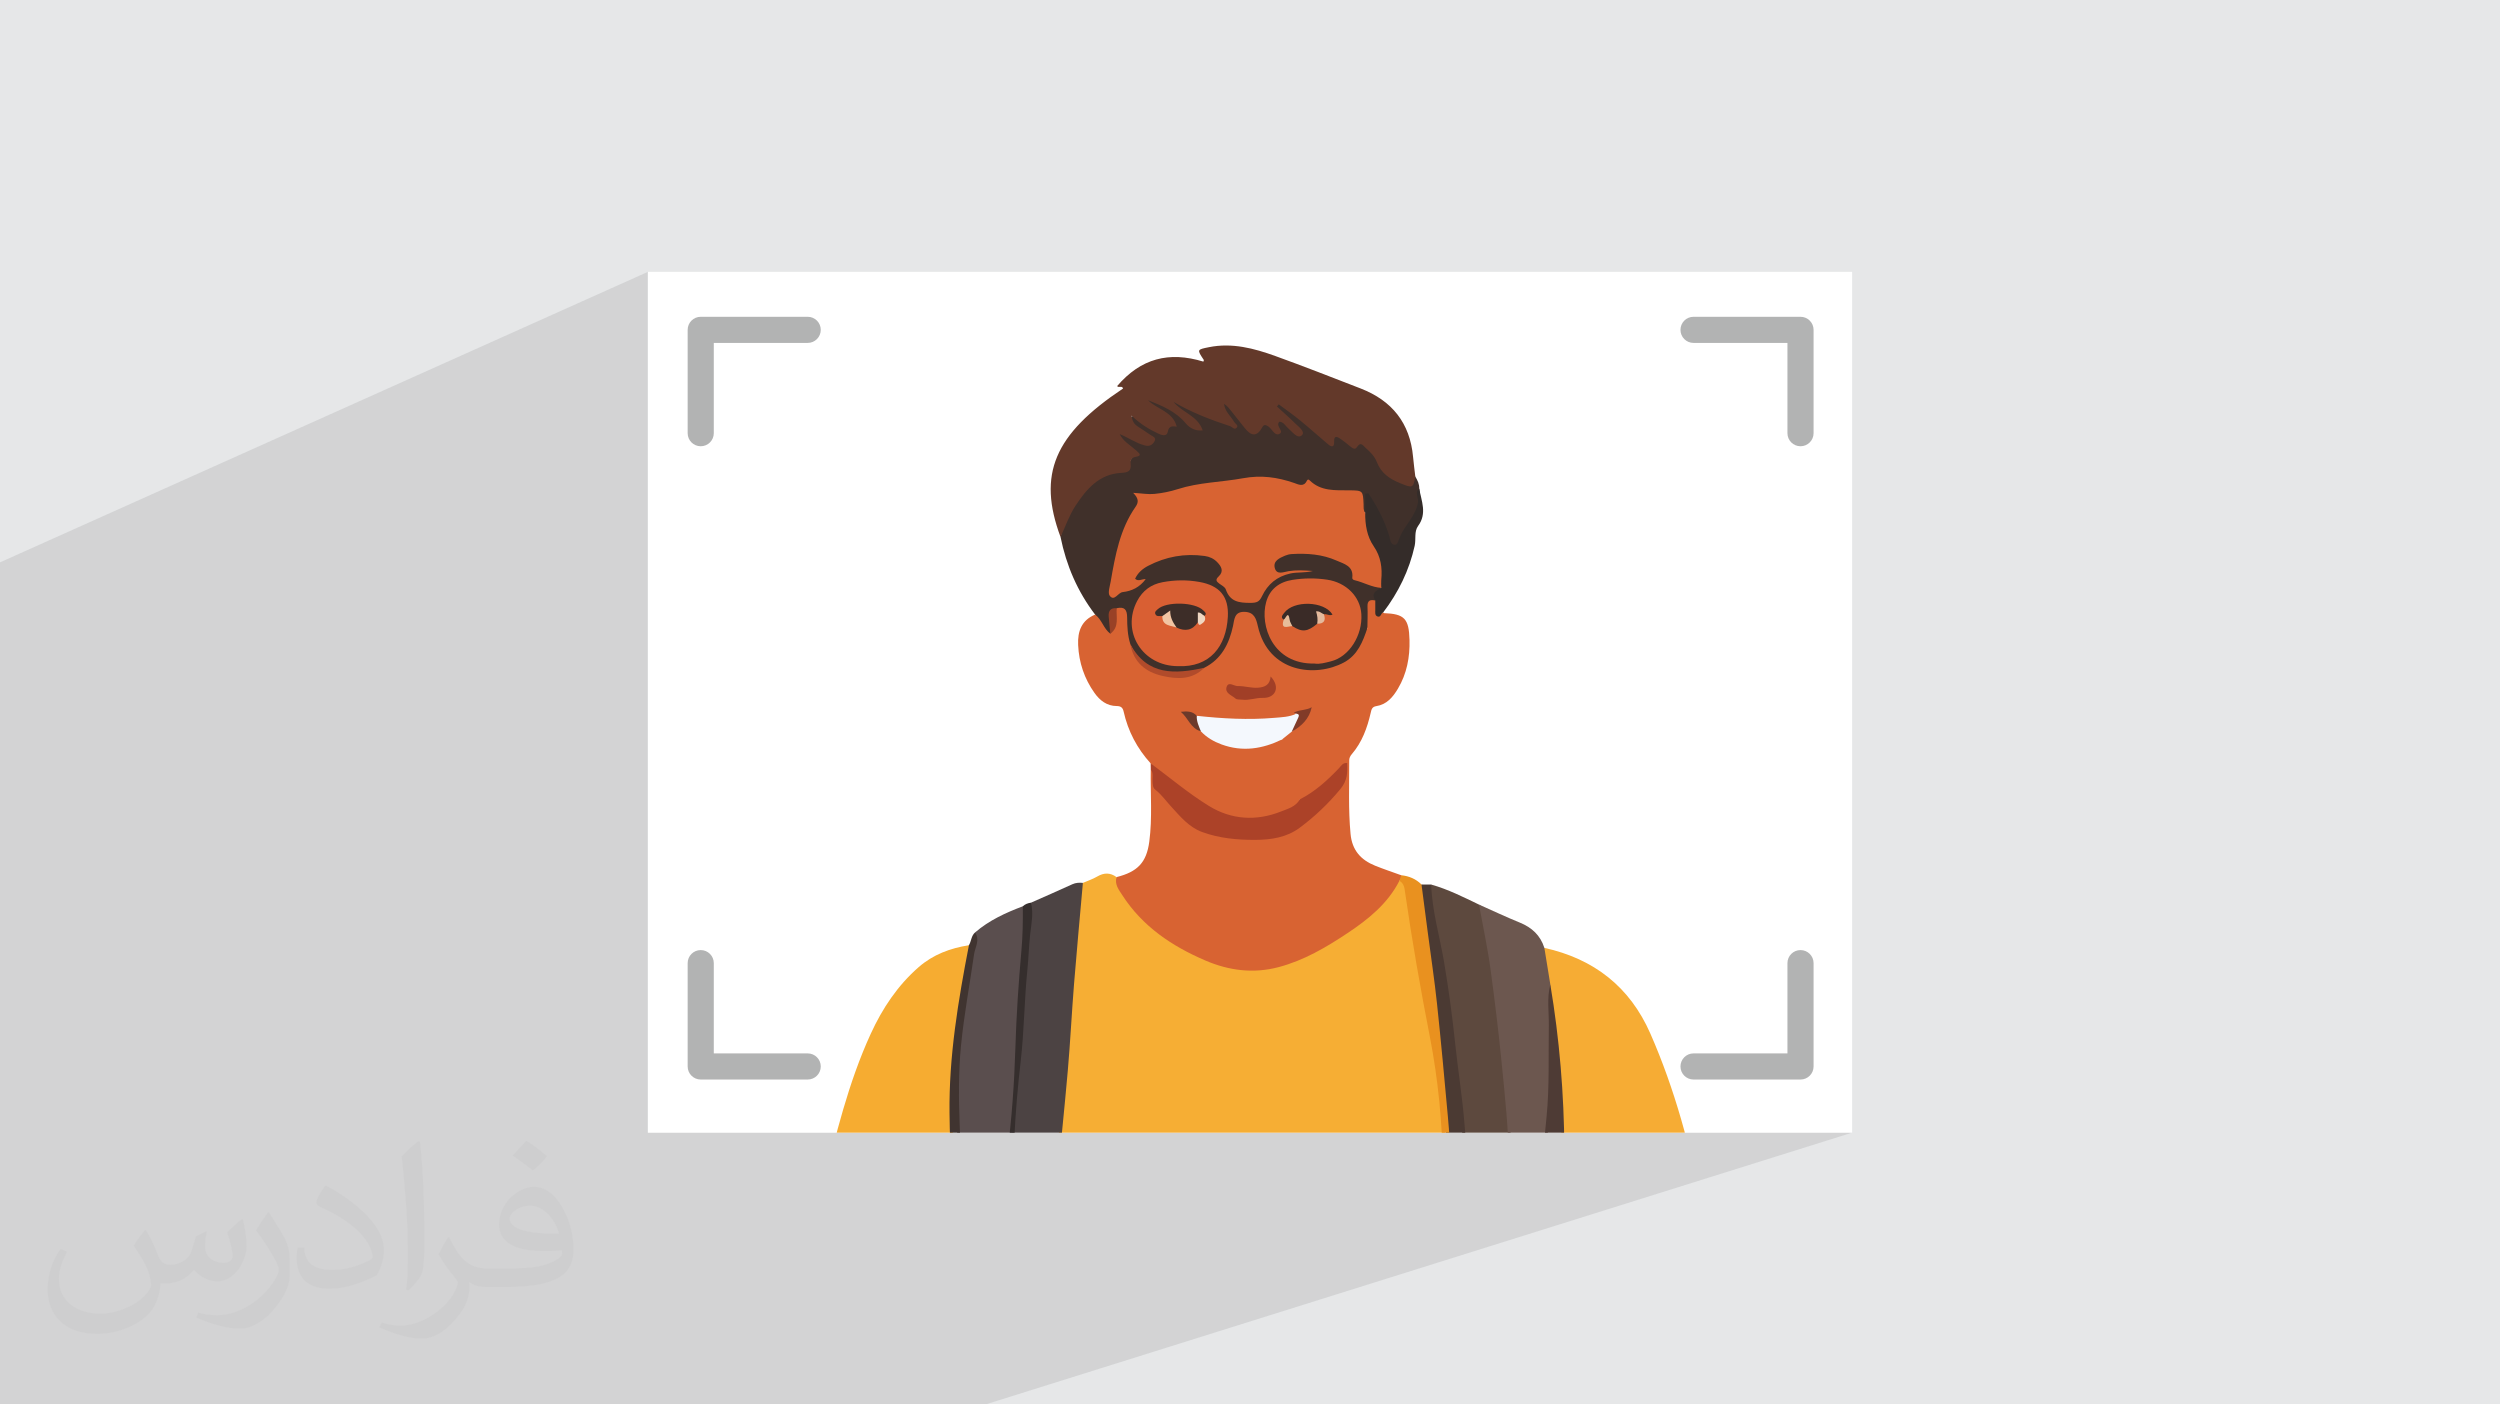 <?xml version="1.0" encoding="UTF-8"?>
<!DOCTYPE svg PUBLIC "-//W3C//DTD SVG 1.0//EN" "http://www.w3.org/TR/2001/REC-SVG-20010904/DTD/svg10.dtd">
<!-- Creator: CorelDRAW -->
<svg xmlns="http://www.w3.org/2000/svg" xml:space="preserve" width="94.192mm" height="52.917mm" version="1.0" style="shape-rendering:geometricPrecision; text-rendering:geometricPrecision; image-rendering:optimizeQuality; fill-rule:evenodd; clip-rule:evenodd"
viewBox="0 0 9404.92 5283.66"
 xmlns:xlink="http://www.w3.org/1999/xlink"
 xmlns:xodm="http://www.corel.com/coreldraw/odm/2003">
 <defs>
  <style type="text/css">
   <![CDATA[
    .fil35 {fill:none}
    .fil3 {fill:white}
    .fil36 {fill:#B2B3B3;fill-rule:nonzero}
    .fil4 {fill:#F6AE34;fill-rule:nonzero}
    .fil5 {fill:#F6AC34;fill-rule:nonzero}
    .fil6 {fill:#F6AC31;fill-rule:nonzero}
    .fil30 {fill:#F2C5A3;fill-rule:nonzero}
    .fil21 {fill:#F4F8FD;fill-rule:nonzero}
    .fil31 {fill:#F0D7C2;fill-rule:nonzero}
    .fil17 {fill:#E9911F;fill-rule:nonzero}
    .fil34 {fill:#E7BD9A;fill-rule:nonzero}
    .fil24 {fill:#D96132;fill-rule:nonzero}
    .fil23 {fill:#D95F33;fill-rule:nonzero}
    .fil33 {fill:#E4B99C;fill-rule:nonzero}
    .fil7 {fill:#D86332;fill-rule:nonzero}
    .fil25 {fill:#B14B2B;fill-rule:nonzero}
    .fil16 {fill:#AC4228;fill-rule:nonzero}
    .fil27 {fill:#A13F27;fill-rule:nonzero}
    .fil26 {fill:#994126;fill-rule:nonzero}
    .fil22 {fill:#813B28;fill-rule:nonzero}
    .fil28 {fill:#6B3A2B;fill-rule:nonzero}
    .fil9 {fill:#63392A;fill-rule:nonzero}
    .fil13 {fill:#6C574F;fill-rule:nonzero}
    .fil12 {fill:#5D493E;fill-rule:nonzero}
    .fil20 {fill:#4E3B35;fill-rule:nonzero}
    .fil15 {fill:#4B3A33;fill-rule:nonzero}
    .fil8 {fill:#40302A;fill-rule:nonzero}
    .fil29 {fill:#3D2D28;fill-rule:nonzero}
    .fil32 {fill:#3A2B27;fill-rule:nonzero}
    .fil18 {fill:#403430;fill-rule:nonzero}
    .fil11 {fill:#5A4E4E;fill-rule:nonzero}
    .fil10 {fill:#4C4343;fill-rule:nonzero}
    .fil19 {fill:#342C29;fill-rule:nonzero}
    .fil14 {fill:#352E2D;fill-rule:nonzero}
    .fil2 {fill:#373435;fill-opacity:0.031}
    .fil1 {fill:#2B2A29;fill-opacity:0.102}
    .fil0 {fill:#E6E7E8}
   ]]>
  </style>
   <clipPath id="id0">
    <path d="M2437.3 1022.69l4530.32 0 0 3238.28 -4530.32 0 0 -3238.28z"/>
   </clipPath>
 </defs>
 <g id="Layer_x0020_1">
  <polygon class="fil0" points="-0,0 9404.92,0 9404.92,5283.66 -0,5283.66 "/>
  <polygon class="fil1" points="3706.78,5283.66 -0,5283.66 -0,5125.54 -0,2115.54 2437.3,1022.69 2437.3,4260.97 6967.62,4260.97 "/>
  <path class="fil2" d="M548.54 4627.69c17.95,27.21 29.6,53.36 40.96,82.43 8.45,16.91 12.93,48.09 52.57,48.09 11.61,0 28.28,-3.42 43.06,-11.61 16.63,-8.73 29.32,-21.94 35.94,-42l15.85 -53.36 38.57 -19.02 2.64 2.64c-5.27,20.09 -6.59,39.36 -6.59,54.43 0,44.63 38.57,61.56 69.22,61.56 17.95,0 34.09,-8.73 34.09,-25.11 0,-21.13 -8.98,-57.06 -20.62,-89.29 17.95,-17.95 35.94,-35.94 56.53,-50.47l3.17 1.6c8.98,38.04 14,75.56 14,100.66 0,24.57 -10.83,51.79 -19.81,69.49 -18.49,34.87 -51.25,62.62 -90.87,62.62 -30.1,0 -63.65,-15.07 -86.66,-43.06l-1.32 0c-21.66,26.96 -55.22,51.25 -108.86,51.25l-16.63 0c-2.64,35.41 -10.29,60.49 -21.94,82.95 -31.95,62.34 -126.81,106.47 -216.1,106.47 -124.17,0 -186.51,-71.59 -186.51,-166.96 0,-58.91 19.27,-113.6 48.88,-152.42l24.29 10.04c-18.49,35.41 -30.91,68.68 -30.91,101.45 0,89.29 72.66,131.83 156.4,131.83 77.68,0 173.83,-49.41 191.28,-106.72 -6.59,-62.62 -30.1,-91.93 -66.04,-148.99 10.83,-19.02 24.83,-38.04 42.28,-58.38l3.17 0 0 0 0 0 -0.02 -0.09zm1432.13 -336.04c26.15,16.39 51.79,35.66 76.87,57.85 -14,19.81 -31.45,37.79 -53.11,53.64 -25.11,-20.34 -50.19,-37.79 -75.84,-56.27 17.42,-19.55 34.62,-38.29 52.04,-55.22l0 0 0 0 0 0 0 0 0 0 0.03 0zm13.47 244.11c-42.28,0 -76.87,27.75 -76.87,48.34 0,44.13 84.53,57.85 185.72,57.31 -12.68,-51.79 -57.06,-105.68 -108.86,-105.68l0.01 0.03zm-94.86 236.19c54.96,0 103.04,-1.6 139.74,-10.83 40.96,-10.29 75.56,-30.91 75.56,-45.17 0,-3.7 0,-8.19 -1.32,-11.89 -22.98,2.11 -49.41,2.11 -72.38,2.11 -74.49,0 -131.55,-16.91 -154.02,-58.66 -5.55,-11.61 -9.51,-24.57 -9.51,-39.36 0,-40.43 17.42,-79.79 48.09,-107 25.61,-22.45 53.89,-36.44 82.67,-36.44 52.04,0 93.51,41.75 122.57,107.54 15.85,35.94 26.68,77.4 26.68,129.72 0,34.87 -9.51,64.19 -31.17,85.85 -40.43,39.11 -114.92,53.89 -229.04,53.89l-51.79 0 0 0 -13.47 0c-28.28,0 -48.62,-5.02 -64.72,-17.42l-2.64 0c0.79,6.59 1.32,12.93 1.32,19.02 0,25.61 -8.45,58.38 -25.61,84.53 -50.72,75.3 -105.68,108.04 -153.24,108.04 -48.09,0 -107,-18.49 -160.11,-42.54l9.51 -18.49c17.17,7.13 40.96,11.89 73.7,11.89 85.85,0 198.66,-82.43 212.66,-163 -3.17,-6.59 -8.98,-15.32 -17.17,-24.57 -25.11,-29.85 -40.96,-54.68 -55.75,-80.83 12.68,-25.11 24.29,-45.17 35.13,-63.4l4.49 -0.53c36.72,74.77 69.99,117.55 144.23,117.55l11.61 0 0 0 53.89 0 0 0 0 0 0 0 0 0 0 0 0.09 0.01zm-371.98 79c6.34,-34.34 6.87,-72.91 6.87,-108.86l0 -53.36c0,-99.6 -12.68,-244.36 -22.98,-338.68 17.95,-19.27 43.06,-42 62.87,-57.31l5.81 1.6c13.47,118.62 16.63,256 16.63,383.06 0,33.3 -1.32,65.79 -4.49,89.55 -1.85,30.1 -19.27,52.83 -56.53,87.7l-8.19 -3.7zm-382.8 -157.19c1.85,46.77 24.83,83.49 105.15,83.49 49.93,0 92.19,-12.93 138.96,-35.13 8.45,-3.7 12.93,-8.73 12.93,-12.93 0,-29.32 -22.45,-68.15 -60.23,-103.55 -36.72,-33.3 -85.34,-62.62 -130.76,-82.18 -15.6,-6.59 -20.62,-13.47 -20.62,-20.09 0,-13.47 17.95,-41.75 32.77,-62.09l5.02 -0.53c52.04,27.21 110.17,67.64 153.24,112.53 39.11,41.47 63.4,83.49 63.4,129.19 0,33.81 -10.29,65.51 -26.96,95.11 -57.06,28.79 -117.83,50.72 -178.06,50.72 -73.17,0 -123.1,-34.34 -123.1,-114.92 0,-8.73 0,-22.19 3.17,-39.64l25.11 0 0 0 0 0 0 0 0 0 0 0 -0.02 0zm-132.37 -132.9l45.45 73.45c16.63,27.21 32.23,56.81 32.23,103.55l0 59.7c0,48.34 -30.91,100.13 -80.83,151.38 -39.11,34.62 -73.7,49.41 -105.68,49.41 -47.55,0 -101.98,-14.79 -164.85,-41.75l7.13 -18.49c19.81,5.27 42.79,9.77 71.06,9.77 90.36,-0.53 182.8,-66.57 225.08,-147.15 5.02,-9.26 6.87,-17.95 6.87,-24.04 0,-9.26 -5.02,-19.55 -8.98,-28.79 -22.98,-43.31 -48.62,-82.95 -76.87,-119.68 14.79,-23.25 29.6,-45.7 45.7,-67.9l3.7 0.53 0 0 0 0 0 0 0 0 0 0 -0.02 0.01z"/>
  <polygon class="fil3" points="2437.3,1022.69 6967.62,1022.69 6967.62,4260.97 2437.3,4260.97 "/>
  <g style="clip-path:url(#id0)">
   <g id="_2847938571168">
    <path id="_1" class="fil4" d="M4073.81 3321.37c18.08,-7.87 37.15,-14.07 54.03,-23.99 25.41,-14.93 48.87,-15.05 72.56,2.23 61.98,153.2 188.41,236.45 330.26,301.72 135.63,62.43 268.49,49.61 398.33,-19.87 58.26,-31.16 115.34,-63.87 168.73,-103.09 53.57,-39.36 103.07,-82.17 140.22,-138.15 8.22,-12.39 13.67,-31.12 35.38,-27.36 15.54,9.45 19.74,25.32 22.16,41.39 33.23,220.35 78.94,438.53 114.63,658.41 19.31,119.11 28.13,239.61 29.77,360.42 0.36,26.22 1.65,52.21 6.47,78 -0.36,108.4 8.17,216.52 10.03,324.92 2.59,149.26 32,294.57 89.04,433.45 6.54,15.91 16.31,31.65 5.78,49.61 -12.96,11.15 -24.11,3.27 -32.63,-5.46 -43.52,-44.58 -97.5,-77.2 -139.77,-123.19 -14.4,-15.68 -28.87,-30.99 -33.51,-52.83 -3.51,-62.05 -9.28,-124.33 -8.8,-186.07 1.06,-140.62 -11.25,-280.78 -9.26,-421.34 0.78,-55.71 -12.26,-65.98 -66.23,-61.04 -21.04,1.92 -42.22,4.43 -62.46,-4.73 -6.61,-4.1 -12.89,-10.14 -13.39,-17.25 -2.88,-41.45 -31.9,-46.95 -64.85,-51.33 -287.96,-38.39 -576.74,110.21 -865.77,81.32 -39.78,-3.98 -79.41,-8.67 -119.37,-5.98 -44.34,2.97 -57.75,-159.19 -48.28,-116.06 6.16,28.01 12.25,56.05 19.59,83.8 4.14,15.64 9.16,31.62 -3.22,46.26 -4.69,1.73 1.55,0.42 -3.2,1.96 -68.61,22.26 -75.16,30.96 -64.87,104.17 10.63,75.74 5.15,151.98 7.9,227.86 4.24,116.84 17.91,233.75 8.52,350.96 -6.06,20.6 -22.63,31.98 -39.05,43.15 -35.92,24.41 -72.03,48.48 -103.38,78.95 -7.75,7.53 -16.72,17.73 -28.64,12.94 -12.12,-4.87 -10.78,-18.4 -11.29,-29.35 -0.68,-14.91 -0.37,-29.83 6.05,-43.85 18.02,-87.73 45.59,-172.57 75.83,-256.64 3.77,-10.47 5.7,-21.88 5.33,-33.04 -4.73,-141.63 11.65,-282.84 8.14,-424.46 6.45,-112.07 24.17,-223.04 33.03,-334.86 9.75,-122.93 20.17,-245.8 26.92,-368.96 7.24,-131.93 20.38,-263.38 35.64,-394.61 1.58,-13.59 3.29,-27.41 13.63,-37.99z"/>
    <path class="fil5" d="M5809.82 3565.86c186.54,41.26 321.5,146.3 398.84,322.54 92.06,209.78 151.09,429.26 193.71,653.8 32.04,168.88 72.37,335.78 129.14,498.37 16.72,47.89 16.06,48.77 -29.59,69.64 -18.09,8.28 -36.44,16.03 -54.68,24.02 -6.22,11.44 -15.85,18.89 -27.52,24.26 -157.88,72.69 -325.14,101.76 -497.5,107.17 -2.37,0.08 -4.74,-1.32 -7.09,-2.25 -3.21,-3.8 -0.93,2.29 -2.98,-2.16 -49.81,-108.25 -108.35,-213.59 -70.75,-341.33 35.29,-119.95 43.63,-245.39 66.52,-367.92 1.61,-8.62 1.87,-17.31 0.04,-26.03 -18.32,-87.47 23.44,-165.84 30.09,-239.5 -22.1,84.8 -32.63,183.15 -56.86,285.3 -25,-21.2 -18.59,-42.12 -21.15,-60.31 -1.26,-30.66 2.43,-60.75 10.41,-90.34 9.25,-32.35 4.1,-65.3 4.14,-98.04 -0.65,-164.28 -15,-327.55 -34.36,-490.54 -4.97,-41.92 -11.87,-83.46 -17.6,-125.21 -4.6,-31.95 -11.76,-63.44 -17.51,-95.19 -2.87,-15.76 -7.2,-31.91 4.68,-46.29z"/>
    <path class="fil6" d="M3015.32 5154.05c-13.82,-25.08 -44.07,-26.71 -63.22,-44.28 -13.68,-12.57 -30.71,-22.69 -20.46,-46.3 82.55,-190.24 112.96,-394.85 162.85,-594.06 49.38,-197.11 96.11,-395.01 181.41,-580.78 43.57,-94.91 100.46,-180.73 179.9,-250.16 54.43,-47.57 118.99,-71.46 189.23,-82.59 11.29,13.64 5.46,28.83 2.7,42.99 -30.23,154.48 -52.86,310.1 -62.71,467.14 -5.22,83.26 -2.15,166.89 1.62,250.55 4.79,106.19 16.68,211.2 33.03,315.96 -10.07,118.02 -9.58,236.52 -15.95,354.64 -5.62,32.04 -28.13,54.65 -45.57,80.01 -40.07,58.28 -36.72,80.88 19.92,123.32 10.19,7.63 20.05,14.92 20.18,29.29 -5.7,51.89 -5.7,51.89 -65.5,63.7 -145.54,10.67 -284.68,-15.53 -417.51,-74.83 -34.56,-15.43 -74.27,-22.49 -99.92,-54.61z"/>
    <path class="fil7" d="M5264.4 3313.68c-44.08,86.11 -116.84,144.56 -194.76,196.46 -80.64,53.67 -164.15,102.85 -259.24,128.08 -95.27,25.24 -187.15,13.29 -276.41,-25.06 -125.68,-54.01 -236.04,-128.03 -311.76,-245.33 -13.01,-20.17 -29.93,-40.62 -21.84,-68.23 78.91,-19.76 112.8,-54.63 123.21,-133.44 11.88,-90.06 3.98,-180.82 5.56,-271.25 18.76,2.32 15.39,18.12 14.96,28.85 -1.03,25.05 10.27,42 28,57.97 27.8,25.06 50.03,55.5 75.21,83.12 39.3,43.14 89.11,62.76 143.56,74.09 62.81,13.02 126.43,12.01 189.99,6.76 34.37,-2.84 65.38,-16.51 93.93,-34.79 70.19,-44.94 126.83,-104.29 176.59,-170.51 12.27,-16.33 8.52,-34.85 7.49,-58.95 -39.88,45.66 -82.77,79.37 -126.47,112.03 -12.45,9.29 -24.73,22.49 -43.44,14.75 -5.69,-6.02 -7.25,-17.28 -17.59,-17.39 -40.23,-0.44 -31.77,-22.37 -27.21,-50 7.56,-45.88 5.08,-93.22 23.48,-137.6 5.5,-13.26 -2.09,-21.55 -17.5,-18.28 -8.47,1.8 -16.78,4.42 -25.29,0.33 -7.16,-25.29 16.23,-26.69 28.65,-36.73 37.98,-21.65 63.45,-53.63 78.07,-94.6 11.74,-24.92 31.61,-44.14 47.21,-66.4 10.72,-15.3 25.81,-22.8 44.68,-8.67 15.64,11.7 33.86,9.2 49.73,1.25 17.63,-8.86 32.66,-21.14 55.16,-16.62 14.21,2.85 17.48,-12.36 19.71,-22.8 12.24,-57.23 16.47,-115.32 16.51,-173.75 0.03,-24.21 -26.45,11.84 -26.68,-11.82 -7.48,-24.23 -4.87,-48.99 -3.45,-73.51 1.01,-17.51 7.94,-31.36 29.03,-30.77 17.61,2.81 19.52,16.89 19.28,30.24 -0.29,15.38 6.8,21.62 20.77,22.78 0.86,0.91 1.69,2.59 2.59,2.62 77.59,2.97 94.3,20.68 96.4,100.88 1.7,64.95 -9.97,126.73 -43.4,183.07 -18.82,31.72 -42.05,59.85 -81.4,65.88 -16.69,2.56 -18.43,13.35 -21.3,25.81 -13,56.42 -32.44,110.01 -70.92,154.8 -5.84,6.81 -9.79,14.31 -9.76,23.6 0.29,92.2 -3.68,184.33 4.97,276.55 5.75,61.44 38.67,97.88 92.44,119.57 32.32,13.03 65.47,24.02 98.25,35.94 4.16,9.2 -0.8,15.35 -7.02,21.09z"/>
    <path class="fil8" d="M5173.76 2259.09c-19.14,-4.26 -30.31,-0.16 -29.27,23.05 1.2,26.71 -0.16,53.54 -0.4,80.3 2.05,62.99 -32.38,106.72 -81.77,136.34 -101.89,61.15 -285.15,45.36 -335.24,-126.12 -4.18,-14.28 -6.42,-29.35 -14.85,-42.08 -7.43,-11.23 -18.23,-16.63 -31.69,-16.23 -14.73,0.45 -22.05,9.93 -26.31,22.58 -5.6,16.53 -8.53,33.81 -13.86,50.39 -19.01,59.16 -51.03,107.6 -110.53,133.29 -49.38,11.68 -98.13,22.31 -150.01,11.54 -63.18,-13.09 -107.8,-46.72 -134.73,-104.74 -15.07,-30.93 -10.1,-65.39 -16.6,-97.91 -3.07,-15.38 -4.3,-29.91 -24.24,-31.1 -26.41,0.58 -22.86,20.16 -22.85,36.79 0.01,15.54 8.46,30.88 1.01,46.63 -12.91,12.07 -20.22,0.08 -26.02,-7.72 -14.33,-19.29 -30.52,-37.75 -36.58,-62.03 -66.42,-87.04 -108.45,-184.95 -130.1,-291.94 19.34,-94.44 68.03,-169.72 146.98,-225.28 22.12,-15.58 47.41,-22.65 73.67,-24.68 19.84,-1.55 25.6,-12.03 36.46,-28.09 28.09,-41.48 3.55,-58.66 -24.47,-79.23 -10.5,-7.71 -25.39,-18.64 -13.4,-33.26 10.27,-12.51 23.15,-0.55 33.04,5.88 19,12.39 38.82,22.57 60.85,28.11 8.5,2.12 18.63,4.96 23.65,-4.47 5.49,-10.37 -4.47,-15.41 -11.2,-20.46 -16.94,-12.7 -36.65,-21.8 -51.05,-37.66 -8.12,-8.95 -19.45,-20.8 -8.38,-32.22 9.89,-10.21 20.64,1.28 29.18,7.86 20.85,16.09 43.39,29.35 66.63,41.47 12.86,6.7 24.24,8.12 36.55,-5.11 23.34,-25.11 23.98,-29.85 -3.33,-51.9 -17.67,-14.24 -40.05,-20.38 -58.09,-33.86 -7.98,-5.97 -18.2,-13.98 -12.81,-24.26 5.88,-11.2 17.94,-5.32 26.7,-1.28 40.8,18.86 81.65,37.73 113.37,71.19 14.64,15.42 29.66,30.58 53.97,36.27 -10.11,-19.29 -23.41,-32.99 -40.79,-43.03 -14.05,-8.1 -28.08,-16.38 -40.82,-26.4 -9.21,-7.24 -25.38,-14.18 -16.28,-28.71 8.87,-14.18 23.05,-4.65 32.98,1.75 58.94,37.93 123.02,63.5 190.01,78.01 -7.28,-16.64 -24.33,-30.53 -33.78,-49.36 -3.91,-7.76 -9.61,-17.17 -1.08,-23.78 8.38,-6.5 16.6,1.15 22.94,6.73 24.47,21.58 42.54,48.82 63.81,73.24 27.25,31.26 31.76,32.01 59.84,2.88 8.44,-8.76 17.25,-8.5 27.13,-4.23 10.45,4.52 17.15,14.44 28.12,19.85 8.16,-10.27 -6.16,-29.39 11.85,-34.66 15.83,-4.63 24.59,8.84 34.85,17.43 11.25,9.42 19.59,22.67 39.36,28.19 -14.08,-27.37 -35.67,-43.05 -54.88,-60.72 -6.41,-5.89 -14.34,-10.16 -20.11,-16.7 -6.36,-7.2 -17.03,-15.21 -9.75,-25.31 8.43,-11.65 20.73,-5.68 29.91,0.95 41.47,29.93 82.94,59.89 119.89,95.51 9.88,9.53 18.96,19.94 29.8,28.37 11.42,8.88 20.92,21.72 33.96,-1.99 10.89,-19.82 28.66,-6.21 41.97,2.32 18.28,11.71 33.03,31.32 59.63,15.89 8.8,-5.09 18.15,5.53 25.61,12.07 23.77,20.92 41.82,46.32 55.43,74.66 18.84,39.21 57.27,49.43 92.6,64.44 23.48,9.96 15.51,-26.25 34.19,-23.5 8.39,13.9 15.41,28.26 14.68,45.12 17.92,82.95 -40.57,138.31 -73.57,202.79 -4.44,8.71 -11.81,17.64 -23.6,14.27 -13.46,-3.87 -18.9,-16.04 -22.03,-28.21 -13.49,-52.61 -41.35,-98.49 -66.7,-148.7 -13.72,16.49 -0.14,39.34 -17.39,51.21 -19.99,-6.12 -16.01,-23.75 -15.87,-37.4 0.31,-27.98 -13.15,-37.65 -39.29,-36.6 -51.53,2.07 -102.74,1.69 -146.69,-31.84 -5.43,-4.14 -11.55,-4.79 -17.3,-0.78 -21.46,14.94 -45.02,9.67 -64.54,0.31 -63.56,-30.47 -127.36,-16.85 -193.27,-11.84 -94.05,7.15 -184.58,27.39 -275.1,50.55 -6.04,1.55 -12.51,1.69 -18.3,3.79 -24.03,8.73 -56.09,-8.21 -71.34,7.07 -13.96,13.99 -16.72,42.23 -28.51,62.98 -51.5,90.65 -69.14,190.47 -81.83,296.91 37.29,-13.24 69.47,-21.99 101.99,-40.2 -21.88,-6.89 -26.34,-18.99 -14.47,-35.79 8.03,-11.37 18.23,-20.86 30.08,-27.76 72.31,-42.11 149.8,-61.31 233,-45.85 52.81,9.8 69.11,34.93 62.68,89.02 -1.16,9.9 1.27,16.97 7.71,23.5 7,7.13 16.37,13.33 19.41,22.55 15.76,47.7 55.06,37.21 89.93,37.35 12.82,0.06 19.92,-9.35 25.35,-19.54 38.66,-72.56 102.03,-92.65 178.41,-86.2 -29.17,-2.41 -58.3,-1.07 -87.08,7.53 -16.97,5.07 -33.26,4.05 -41.5,-14.26 -7.77,-17.27 0.76,-31.82 13.08,-43.49 13.95,-13.21 31.17,-21.21 50.3,-22.76 58.98,-4.77 117.37,-2.23 173.17,20.02 30.69,12.25 58.31,29.22 71.94,61.49 6.05,14.31 17.63,19.84 30.85,24.75 22.13,8.22 45.9,12.27 66.14,25.35 2.81,20.93 -21.36,30.74 -21.01,50.72z"/>
    <path class="fil7" d="M4119.81 2312.08c25.58,18.8 31.74,53.04 57.16,71.96 12.42,-17.75 11.73,-38.51 13.38,-58.69 1.08,-13.19 -0.09,-26.9 10.63,-37.29 29.1,-6.61 39.07,4.92 39.25,34.54 0.21,33.79 1.75,68.12 12.17,100.99 49.96,112.04 161.48,147.65 277.83,88.74 64.74,-32.62 93.48,-89.65 108.29,-157.06 5.28,-24.07 4.18,-54.66 43.57,-53.49 36.63,1.09 43.63,26.14 49.99,54.21 39.63,175.12 216.91,193.92 324.2,135.92 51.14,-27.63 70.85,-77.93 87.8,-129.46 2.72,-5.31 6.16,-10.39 7.92,-16.01 1.93,-6.2 3.25,-12.58 11.28,-12.03 10.14,0.7 10.73,8.87 10.83,16.38 0.28,19.92 2.96,40.31 -0.32,59.68 -8.42,49.85 -0.53,101.97 -21.21,150.1 -2.85,6.6 -4.35,20.09 -10.25,16.91 -41.19,-22.11 -66.74,26.02 -103.61,21.56 -6.22,-0.75 -13.72,0.94 -16.51,-4.8 -14.94,-30.85 -31.25,-13.81 -39.05,1.99 -12.31,25 -33.92,41.67 -48.5,64.15 -9.93,22.49 -32.27,23 -49.83,21.02 -16.37,-1.83 -8.83,8.41 -12.16,13.09 -13.66,10.03 -29.86,12.55 -45.77,13.86 -104.99,8.63 -210.03,16.18 -314.25,-7.01 -16.68,-3.25 -30.89,-14.63 -53.78,-15.75 25.44,21.65 36.37,51.56 65.65,64.07 22.17,11.1 40.66,28.12 64.09,37.35 61.19,24.07 122.26,28.45 184.81,4.85 15.51,-5.85 30.83,-17.25 49.38,-10 63.91,-14.12 63.06,-14.36 45.04,50.39 -8.21,29.48 -14.23,60.02 -9.2,91.06 2.01,12.29 -3.76,20.94 -8.73,31.19 -8.87,18.31 -8.94,33.69 19.23,24.95 33.3,-10.36 23.45,11.26 20.77,27.69 2.32,20.2 -12.38,29.48 -26.45,36.67 -112.01,57.3 -223.14,56.81 -330.74,-10.54 -60.23,-37.7 -115.16,-83.17 -172.56,-125.02 -13.38,-9.76 -24.52,-21.14 -31.39,-36.35 -51.07,-56.24 -85.29,-121.31 -101.83,-195.48 -3.2,-14.36 -10.64,-20.26 -25.83,-20.28 -36.94,-0.08 -63.57,-21.04 -83.49,-49.07 -38.25,-53.8 -58.71,-114.3 -61.69,-180.63 -2.32,-51.6 12.74,-92.9 63.86,-114.36z"/>
    <path class="fil9" d="M5324.42 1793.02c-8.03,44.18 -10.51,43.66 -56.95,24.78 -39.82,-16.19 -71.41,-37.29 -87.82,-79.58 -7.9,-20.38 -23.97,-37.68 -41.31,-52.41 -10.48,-8.91 -18.72,-26.77 -33.9,-3.47 -7.38,11.31 -17.37,3.1 -25.41,-3.43 -11.55,-9.39 -23.01,-18.98 -35.24,-27.43 -12.8,-8.84 -25.84,-15.5 -24.8,10.48 0.79,20.05 -8.71,21.2 -21.83,10.15 -35.13,-29.57 -69.23,-60.35 -104.76,-89.4 -26.41,-21.57 -54.42,-41.17 -81.72,-61.65 -2.33,2.69 -4.65,5.38 -6.98,8.07 22.58,20.75 45.83,40.84 67.51,62.5 13.27,13.27 40.68,32.33 26.45,45.76 -16.24,15.31 -34.91,-12.11 -50.52,-25.16 -10.96,-9.15 -17.31,-24.84 -34.04,-25.85 -17.5,16.25 22.31,37.38 -2.02,46.7 -16.45,6.29 -25.83,-19.84 -40.15,-29.09 -7.83,-5.05 -15.69,-8.84 -21.78,2.42 -19.46,36.06 -40.86,36.93 -67.16,3.07 -15.96,-20.57 -32.39,-40.77 -48.51,-61.21 -8.48,-10.77 -16.72,-21.7 -28.74,-29.35 2.91,29.47 25.59,45.95 38.28,68.44 3.96,7.02 16.96,12.6 9.69,21.23 -8.89,10.52 -16.9,-2.73 -25.63,-5.59 -73.24,-23.98 -144.97,-51.47 -212.27,-91.22 32.38,40.54 91.01,51.65 109.69,107.25 -27.01,2.88 -48,-7.56 -64.61,-27.42 -37.23,-44.46 -88.86,-65.41 -141.27,-86.2 33.99,34.92 93.33,41.6 108.34,99.72 -15.01,-1.67 -29.46,-5.04 -33.78,19.2 -3.48,19.67 -23.99,12.56 -37.12,6.23 -33.49,-16.14 -65.68,-34.67 -98.91,-67.01 2.54,23.66 11.58,33.24 23.6,41.17 15.56,10.27 31.32,20.26 46.61,30.95 8.43,5.89 24.17,9.97 16.11,24.08 -7.13,12.44 -16.84,20.99 -36.69,15.89 -34.3,-8.84 -61.84,-29.66 -94.67,-42.66 13.69,27.85 40.95,42.25 62.49,61.8 13.63,12.37 22.94,19.48 -3.67,24.18 -13.39,2.37 -19.07,12.48 -17.5,24.77 3.72,29.2 -10.13,33.87 -36.59,35.3 -82.37,4.46 -130.33,61.91 -171,123.81 -23.59,35.9 -37.73,77.99 -56.13,117.31 -87.5,-235.44 -24.11,-386.08 235.22,-558.58 -3.46,-12.62 -17.13,-0.91 -22.24,-9.25 89.13,-104.06 195.05,-131.67 324.46,-91.95 0.52,-2.21 2.24,-5.18 1.38,-6.46 -25.95,-39.17 -25.9,-38.69 19.69,-47.89 86.86,-17.48 168.88,4.21 248.98,33.08 107.84,38.87 214.55,80.88 321.46,122.26 117.85,45.62 185.78,129.94 197.27,257.43 2.24,24.78 5.61,49.49 8.48,74.23z"/>
    <path class="fil10" d="M4073.81 3321.37c-11.14,126.32 -23.05,252.57 -33.21,378.97 -8.76,109.06 -14.08,218.41 -23.57,327.38 -12.53,143.66 -27.67,287.08 -41.67,430.61 -7.11,102.35 -14.34,204.68 -34.05,305.63 -7.35,37.61 -11.16,76.18 -28.84,111.18 -10.27,14.21 -24.55,20.42 -41.76,20.94 -30.13,0.91 -44.15,-12.39 -43.41,-42.16 0.34,-13.7 2.28,-27.36 4.47,-40.86 2.97,-18.22 -2.04,-32.04 -19.41,-39.88 -25.52,-11.5 -30.65,-29.63 -20.1,-54.87 15.32,-36.62 13.27,-74.52 11.3,-113.76 -5.51,-109.34 -6.27,-218.71 2.13,-328.31 5.78,-75.51 9.97,-151.17 17.33,-226.61 14.36,-147.24 22.87,-294.94 34.31,-442.43 3.56,-45.88 8.68,-91.73 9.91,-137.8 0.67,-25 2.24,-49.79 11.2,-73.52 51.92,-23.01 104.01,-45.63 155.62,-69.32 13.2,-6.05 26.11,-6.42 39.73,-5.2z"/>
    <path class="fil11" d="M3668.09 3507.9c52.88,-45.65 115.16,-74.14 179.71,-98.45 23.85,40.77 12.07,85.11 10.23,127.5 -5.08,116.85 -16.6,233.31 -22.42,350.23 -4.91,98.92 -15.96,197.93 -22.31,296.83 -10.64,165.47 -34.21,329.3 -50.78,493.98 -3.63,36.14 -9.02,71.76 -28.66,103.46 -13.66,14.95 -26.59,8.48 -39.25,-1.53 -19.5,-15.42 -28.85,-36.7 -35.91,-59.88 -33.25,-109.37 -45.95,-222.29 -52.08,-335.47 -5.32,-98.17 -9.47,-196.53 -9.79,-295.09 -0.6,-184.62 33.92,-364.44 65.69,-544.83 2.17,-12.22 6.57,-24.06 5.55,-36.75z"/>
    <path class="fil12" d="M5384.19 3327.68c63.03,17.69 121.15,47.14 179.78,75.34 18.35,11.58 18.59,31.33 22.12,49.48 34.08,175.32 52.83,352.72 73.78,529.94 23.06,195.02 30.85,390.33 27.74,586.36 -0.29,18.65 1.43,37.5 -4.1,55.74 -3.06,8.67 -9.81,13.92 -17.28,18.74 -39.17,25.25 -55.59,59.17 -34.5,98.42 19.07,35.46 17.33,61.16 -8.58,88.52 -8.43,19.34 -7.07,53.75 -44.35,29.17 -18.57,-43.1 -18.24,-89.97 -22.27,-135.05 -11.83,-132.8 -32.85,-264.36 -48.3,-396.63 -22.81,-195.36 -40.72,-391.3 -67.55,-586.2 -15.81,-114.85 -41.64,-227.88 -61.91,-341.93 -4.31,-24.25 -12.08,-49.13 5.42,-71.88z"/>
    <path class="fil13" d="M5676.48 4631.1c-0.05,-83.6 0.18,-167.21 -0.2,-250.81 -0.6,-130.48 -15.06,-259.83 -27.88,-389.54 -11.2,-113.47 -25.27,-226.51 -40.33,-339.39 -11.12,-83.26 -29.16,-165.6 -44.1,-248.34 51.17,22.72 101.84,46.69 153.67,67.79 45.36,18.45 77.28,48.07 92.21,95.08 7.46,45.87 14.92,91.76 22.41,137.63 -5.24,42.25 4.08,83.88 5.54,125.89 7.83,224.5 -13.15,447.04 -41.33,669.23 -4.37,34.53 -5.28,69.42 -11.41,103.78 -2.9,16.28 -5.26,32.44 -24.63,37.84 -28.56,2.28 -57.82,10.84 -83.94,-9.16z"/>
    <path class="fil14" d="M3728.39 4781.11c36.41,-143.22 41.72,-290.78 60.49,-436.46 17.27,-134.11 26.86,-268.71 31,-403.98 3.7,-121.41 11.85,-242.8 22.58,-363.79 4.96,-55.98 6.02,-111.55 5.34,-167.44 8.65,-8.1 19.13,-12.02 30.66,-13.56 10.28,40.06 1.27,80.56 -3.02,119.64 -4.84,44.29 -5.97,88.86 -10.47,133.12 -11.63,114.54 -11.94,230.29 -25.22,344.57 -22.27,191.48 -31.81,383.17 -28.75,575.72 0.68,42.96 17.46,85.88 0.41,128.95 -1.8,4.55 -0.91,10.64 -3.6,14.3 -22.22,30.14 -14.54,47.33 21.35,56.09 17.11,4.18 21.86,16.7 16.6,34.94 -5.45,18.83 -6.92,38.8 -10.15,58.27 -2.65,16.01 5.57,22.94 20.33,24.71 19.34,2.33 37.11,-0.69 51.82,-14.64 14.29,19.61 6.72,33.03 -12.19,43.25 -46.34,4.43 -61.46,19.46 -66.05,66.51 -12.54,128.58 -42.56,254.63 -55.23,383.19 -1.48,14.81 -6.72,29.03 -15.45,41.57 -5.38,6.86 -12.35,10.78 -21.09,11.37 -22.22,-0.64 -24.27,-17.76 -27.19,-33.85 -16.14,-88.94 -2.29,-176.35 16.51,-262.85 7.8,-35.87 17.32,-71.87 32.19,-105.82 -26.76,62.83 -52.47,126.21 -100.9,176.53 -17.49,18.17 -36.86,34.42 -65.43,24.57 -4.33,-13.36 -16.51,-16.88 -27.28,-22.88 -45.5,-25.32 -56.45,-63.22 -29.49,-108.55 17.61,-29.6 38.52,-57.25 57.94,-85.76 19.18,-42.05 50.53,-75.47 79.58,-110.29 12.39,-14.85 18.77,-25.12 -1.33,-37.96 -14.58,-9.31 -19.8,-24.62 -20.13,-41.6 -0.29,-4.92 -0.4,-9.91 0.56,-14.73 1.66,-8.29 1.77,-19 12.65,-19.95 9.82,-0.86 14.41,7.86 17.99,15.96 7.07,16.01 7.8,36.38 29,44.36 11.86,-17.24 3.13,-38.65 15.96,-53.53z"/>
    <path class="fil15" d="M5384.19 3327.68c3.11,99.77 32.2,195.22 48.62,292.79 17.05,101.32 30.83,202.98 41.51,305.18 10.54,100.88 27.25,201.21 34.95,302.25 8.21,107.63 28.69,213.44 39.66,320.55 10.22,99.73 20.65,199.44 31.27,299.13 0.35,3.2 4,6.04 6.11,9.04 8.19,12.57 19.36,22.63 29.03,33.93 13.94,16.26 21.75,33.85 14.13,54.77 -8.2,22.48 -29.14,5.1 -42.56,12.3 -42.86,4.1 -59.72,-6.79 -73.14,-50.08 -20.06,-64.66 -18.53,-132.54 -28.06,-198.8 -12.72,-88.38 -18.03,-177.52 -27.68,-266.23 -18.79,-86.96 -16.41,-175.9 -24.19,-263.88 -14.28,-161.28 -27.4,-322.63 -48.79,-483.18 -14.64,-109.91 -25.53,-220.34 -44.5,-329.67 -2.33,-13.39 -5.13,-27.42 7.11,-38.36 12.18,0.09 24.35,0.18 36.53,0.27z"/>
    <path class="fil16" d="M4328.79 2871.89c72.74,53.79 142.29,112.74 219.07,159.98 84.28,51.84 177.74,58.21 271.67,20.77 26.4,-10.51 55.04,-17.8 70.4,-45.5 57.23,-29 103.76,-71.6 147.45,-117.46 8.54,-8.96 13.68,-20.79 30.63,-19.23 1.6,35.55 1.32,65.5 -25.58,98.07 -45.67,55.29 -96.45,103.43 -153.29,145.66 -48.92,36.36 -106.95,45.07 -166.16,45.39 -68.13,0.36 -135.38,-5.78 -200.26,-29.44 -50.62,-18.43 -82.82,-59.04 -117.24,-96.19 -19.36,-20.89 -35.72,-44.87 -58.46,-62.42 -10.98,-8.47 -9.91,-18.72 -11.12,-29.72 -1.71,-15.7 4.65,-32.61 -6.72,-46.89 -0.13,-7.67 -0.26,-15.35 -0.39,-23.02z"/>
    <path class="fil17" d="M5347.65 3327.41c7.82,59.86 15.65,119.71 23.48,179.58 11.7,89.26 25.17,178.34 34.73,267.82 15.11,141.57 28.09,283.35 40.94,425.15 5.44,60.18 9.3,120.57 11.76,180.94 0.86,21.13 15.43,39.92 8.54,61.75 2.85,11.6 9.89,27.31 -4.88,31.97 -13.49,4.27 -18.83,-12.67 -25.66,-22.58 -5.75,-19.15 -7.52,-38.61 -7.84,-58.71 -2.62,-166.09 -17.95,-330.71 -49.84,-494.12 -35.03,-179.43 -66.71,-359.56 -92.78,-540.61 -2.36,-16.41 -3.39,-35.34 -21.7,-44.91 2.35,-7.03 4.68,-14.07 7.02,-21.09 29.35,3 55.13,13.81 76.23,34.82z"/>
    <path class="fil18" d="M3728.39 4781.11c0.14,12.31 0.79,24.63 0.27,36.91 -0.52,11.73 4.81,29.94 -9.35,32.18 -13.22,2.08 -28.03,-9.05 -34.07,-23.41 -6.35,-15.17 -9.95,-31.49 -21.27,-46.73 -1.3,11.25 -2.59,22.49 -3.87,33.74 -8.55,-1.59 -12.9,-7.86 -13.68,-15.4 -5.97,-57.27 -41.43,-108.01 -37.05,-167.51 -28.16,-146.05 -35.5,-293.85 -37.32,-442.13 -2.64,-214.12 32.55,-423.82 73.01,-632.93 9.14,-15.25 8.46,-35.26 23.04,-47.94 19.73,27.9 0.17,55.08 -3.61,81.52 -16.45,115.06 -38.05,229.2 -49.32,345.21 -9.69,99.61 -8.57,199.16 -4.87,298.29 5.39,144.61 10.15,290.1 44.87,431.68 9.46,38.5 11.55,82.26 47.8,110.42 8.22,6.38 14.47,14.08 25.43,6.1z"/>
    <path class="fil19" d="M5135.88 1929.72c0,-24.16 0,-48.33 0,-72.49 3.88,-0.64 7.76,-1.3 11.65,-1.94 33.19,49.98 61.34,102.69 78.78,160.84 3.93,13.1 4.56,31.52 18.68,33.37 13.36,1.74 16.07,-17 20.49,-27.8 18.76,-45.72 59.63,-79.13 68.82,-131.12 3.14,-17.79 -13.8,-37.06 4.79,-52.44 8.26,47.05 30.34,93.55 -4.28,140.58 -15.36,20.87 -7.35,49.69 -12.85,74.55 -20.49,92.6 -61.2,175.44 -118.4,250.61 -9.07,2.66 -8.39,20.59 -22,15.04 -9.97,-4.08 -7.71,-14.37 -7.82,-22.81 -0.17,-12.34 0,-24.69 0.02,-37.03 -17.64,-27.76 3.68,-37.07 22.52,-47.57 -7.39,-7.7 -10.33,-17.57 -9.29,-27.44 5.49,-51.77 -13.64,-95.93 -36.09,-141.26 -16.93,-34.18 -35.94,-72.1 -15.03,-113.09z"/>
    <path class="fil20" d="M5758.31 4632.5c30.4,-15.9 16.55,-47.34 19.63,-69.51 16.7,-120.01 28.42,-240.75 40.16,-361.38 11.11,-114.03 6.73,-228.54 8.51,-342.86 0.81,-51.73 -7.99,-103.93 5.64,-155.22 34.39,205.11 51.58,411.67 52.8,619.61 -8.07,32.53 1.75,66.06 -5.5,98.64 -6.4,29.4 -11.09,58.95 -9.12,89.2 -1.08,118.46 -22.71,234.51 -41.3,350.91 -4.45,27.94 -9.85,55.34 -46.75,56.47 -14.12,-16.69 -1.55,-33.26 0.91,-49.55 6.98,-46.45 -0.55,-55.61 -46.51,-54.73 -18.6,0.37 -37.38,2.13 -55.72,-2.66 -7.4,-1.93 -14.35,-5.5 -14.55,-14.53 -0.22,-9.21 6.99,-12.54 14.21,-14.83 13.25,-4.2 27.1,-3.52 40.74,-3.52 20.8,0 36.18,-7.72 43.71,-27.9 15.49,-27.82 -21.21,-16.17 -23.26,-30.65 41.57,-22.4 28.08,-55.12 16.4,-87.5z"/>
    <path class="fil21" d="M4502.09 2692.82c96.78,10.57 193.69,15.96 291.01,7.73 28.48,-2.4 57.11,-3.01 83.63,-15.55 16.04,-8.39 16.1,3.45 14.7,12.95 -3.25,22.23 -13.2,41.14 -31.98,54.54 -12.22,9.78 -24.43,19.56 -36.64,29.36 -73.3,35.75 -148.57,47.57 -227.22,18.75 -29.54,-10.81 -56.13,-26.25 -77.87,-49.34 -18.88,-15.83 -31.92,-33.22 -15.63,-58.44z"/>
    <path class="fil22" d="M4859.45 2752.49c8.17,-17.57 16.34,-35.14 24.5,-52.7 3.67,-7.91 3.63,-14.01 -7.23,-14.79 -0.17,-3.13 -16.16,-1.42 -3.71,-6.86 19.46,-8.53 42.66,-6.13 61.67,-17.78 -9.16,43.71 -37.96,71.38 -75.23,92.13z"/>
    <path class="fil7" d="M5267.94 2476.78c3.83,15.63 9.02,28.99 -3.47,39.93 -4.24,3.73 -11.08,0.87 -12.52,-3.69 -4.88,-15.5 -0.92,-27.83 16,-36.24z"/>
    <path class="fil7" d="M5151.05 2621.6c-2.56,9.56 -6.32,15.86 -15.04,15.02 -8.19,-0.8 -12.5,-6.79 -12.66,-14.79 -0.16,-9.49 6.5,-11.65 14.45,-11.69 9.06,-0.05 12.34,5.31 13.25,11.46z"/>
    <path class="fil7" d="M5135.88 1929.72c-0.51,44.45 6.87,88.68 31.69,124.79 27.56,40.04 32.96,81.61 28.7,127.18 -0.92,9.85 -0.04,19.86 0.01,29.81 -35.32,-2.03 -65.87,-20.63 -99.48,-28.58 -4.95,-1.18 -10.25,-3.64 -9.52,-9.56 5.57,-44.57 -32.32,-52.48 -59.16,-64.47 -53.17,-23.75 -110.82,-27.97 -168.72,-24.52 -8.55,0.51 -17.38,2.71 -25.27,6.04 -21.11,8.96 -46.01,20.24 -38.18,47.22 7.6,26.21 32.6,14.25 51.49,11.1 28.54,-4.74 57.06,-3.14 91.61,-0.69 -31.64,7.86 -58.4,3.58 -84.68,9.38 -50.57,11.15 -85.17,40.23 -106.71,85.3 -9.68,20.25 -18.03,25.26 -43.58,25.28 -43.85,0.05 -76.68,-4.38 -92.72,-50.78 -3.16,-9.13 -15.82,-15.41 -24.82,-21.98 -11.34,-8.27 -14.42,-15.04 -2.36,-26.26 21.25,-19.75 10.62,-38.21 -5.57,-54.69 -12.58,-12.79 -28.33,-20.1 -46.22,-22.64 -75.2,-10.65 -146.49,2.26 -213.47,37.21 -20.73,10.83 -38.7,26.3 -48.68,48.5 12.77,11.67 24.98,0.33 40.03,1.23 -23.12,31.19 -53.08,45.12 -86.51,48.82 -18.55,2.07 -31.1,36.25 -48.78,14.13 -8.39,-10.5 0.37,-35.93 3.53,-54.23 17.02,-98.46 34.81,-196.89 93.81,-281.22 11.96,-17.12 11.01,-31.52 -9.38,-52.01 32.22,1.94 56.3,6.39 79.73,4.06 29.57,-2.92 59.39,-8.8 87.66,-17.9 80.31,-25.86 164.5,-26.14 246,-41.12 68.59,-12.58 129.04,-3.84 191.78,17.63 15.58,5.33 36.06,17.13 48.09,-7.74 3.43,-7.09 7.06,-5.51 10.96,-1.67 42.09,41.15 95.32,36.88 147.8,37.26 52.66,0.4 52.59,1.06 54.78,52.7 0.48,11.06 -1.51,22.68 6.14,32.4z"/>
    <path class="fil23" d="M4430.8 2506.03c-133.16,-0.48 -213.76,-130.01 -152.7,-245.45 20.56,-38.86 52.33,-62.36 95.73,-70.43 45.85,-8.53 91.66,-9.22 137.57,-1.05 76.35,13.59 111.86,54.3 107.67,131.42 -6.07,111.52 -67.51,191.03 -188.26,185.51z"/>
    <path class="fil24" d="M4945.19 2496.22c-157.7,3.35 -206.47,-143.67 -181.94,-231.25 13.7,-48.9 49.17,-75.79 99.59,-83.66 43.42,-6.79 86.51,-7.09 130.04,-0.56 71.26,10.67 124.23,63.21 128.45,129.26 5.12,80.36 -45.89,160.83 -114.3,177.84 -21.54,5.36 -43.5,11.71 -61.84,8.37z"/>
    <path class="fil25" d="M4530.24 2512.32c-44.91,45.3 -100.1,43.12 -155.63,30.82 -64.47,-14.27 -109.77,-50.79 -122.2,-119.56 64.02,119.06 168.21,112.43 277.83,88.74z"/>
    <path class="fil26" d="M4200.99 2288.06c-2.58,33.35 10.77,70.68 -24,95.98 -2.1,-21.79 -4.57,-43.53 -6.16,-65.36 -1.55,-21.16 7.76,-32.58 30.16,-30.62z"/>
    <path class="fil27" d="M4780.05 2544.74c38.64,41.11 17.31,82.32 -29.68,80.69 -25.67,-0.89 -51.03,10.23 -77.4,6.75 -8.52,-1.12 -19.77,0.58 -24.99,-4.2 -13.79,-12.62 -41.3,-20.03 -33.47,-43.93 7.13,-21.7 27.94,-2.61 42.03,-3.06 25.6,-0.83 51.03,8.44 77.47,6.02 24.71,-2.26 43.41,-10.26 46.04,-42.27z"/>
    <path class="fil28" d="M4502.09 2692.82c-0.92,21.11 8.05,39.57 15.62,58.43 -38.65,-10.55 -47.89,-50.79 -75.66,-73.41 22.79,-2.44 43.89,-3.3 60.04,14.98z"/>
    <path class="fil29" d="M4506.23 2341.1c-20.56,30.75 -47.75,35.04 -79.78,19.97 -13.51,-5.18 -22.47,-16.31 -24.68,-28.97 -3.6,-20.65 -17.84,-13.01 -29.11,-14.34 -9.07,-1.74 -20.97,4.28 -26.25,-7.7 -3.68,-8.35 3.75,-13.44 9.04,-18.32 32.24,-29.88 140.03,-27.22 171.06,4.46 5.33,5.44 15.27,11.22 4.81,20.92 -23.68,-8.06 -12.82,20.07 -25.09,23.97z"/>
    <path class="fil30" d="M4372.66 2317.76c7.99,-5.67 15.98,-11.34 29.66,-21.05 -0.6,26.94 11.14,45.96 24.13,64.36 -22.37,-8.95 -54.77,-5.41 -53.79,-43.31z"/>
    <path class="fil31" d="M4506.23 2341.1c0,-12.17 0,-24.34 0,-36.86 11.25,-1.22 16.68,8.81 25.09,12.89 7.31,15.74 -2.34,24.53 -13.78,31.77 -8.17,5.16 -9.11,-2.87 -11.31,-7.8z"/>
    <path class="fil32" d="M4829.26 2331.21c-13.1,-8.96 -4.19,-17.43 1.27,-24.92 35.73,-49.04 151.51,-45.59 182.36,5.68 -11.1,6.35 -21.63,-3.5 -32.35,-1.04 -8.89,2.38 -20.2,1.51 -16.39,17.17 1.67,6.91 -0.49,14.93 -8.92,18.43 -36.46,30.73 -57.04,32.71 -93.49,8.92 -9.85,-1.51 -16.07,-8.79 -15.4,-17.12 1.89,-23.04 -11.41,-5.06 -17.09,-7.12z"/>
    <path class="fil33" d="M4955.24 2346.54c2.89,-15.65 0.73,-30.96 -4.38,-46.63 12.83,-1.89 20.3,7.1 29.68,11.02 8.08,23.6 0.18,35.84 -25.29,35.61z"/>
    <path class="fil34" d="M4829.26 2331.21c7.65,-3.19 16.77,-37.73 22.6,1.29 1.18,7.96 6.47,15.31 9.89,22.94 -17.17,0.45 -45.18,15.4 -32.48,-24.22z"/>
   </g>
  </g>
  <polygon class="fil35" points="2437.3,1022.69 6967.62,1022.69 6967.62,4260.97 2437.3,4260.97 "/>
  <path class="fil36" d="M6371.04 1290.05c-27.15,0 -49.16,-22.02 -49.16,-49.16 0,-27.15 22.01,-49.17 49.16,-49.17l402.43 0c27.14,0 49.16,22.02 49.16,49.17l0 388.71c0,27.15 -22.02,49.17 -49.16,49.17 -27.15,0 -49.17,-22.02 -49.17,-49.17l0 -339.56 -353.27 0z"/>
  <path class="fil36" d="M6371.04 3962.84c-27.15,0 -49.16,22.02 -49.16,49.17 0,27.14 22.01,49.16 49.16,49.16l402.43 0c27.14,0 49.16,-22.02 49.16,-49.16l0 -388.72c0,-27.14 -22.02,-49.16 -49.16,-49.16 -27.15,0 -49.17,22.02 -49.17,49.16l0 339.56 -353.27 0z"/>
  <path class="fil36" d="M3038.53 1290.05c27.15,0 49.17,-22.02 49.17,-49.16 0,-27.15 -22.02,-49.17 -49.17,-49.17l-402.43 0c-27.14,0 -49.16,22.02 -49.16,49.17l0 388.71c0,27.15 22.02,49.17 49.16,49.17 27.15,0 49.17,-22.02 49.17,-49.17l0 -339.56 353.27 0z"/>
  <path class="fil36" d="M3038.53 3962.84c27.15,0 49.17,22.02 49.17,49.17 0,27.14 -22.02,49.16 -49.17,49.16l-402.43 0c-27.14,0 -49.16,-22.02 -49.16,-49.16l0 -388.72c0,-27.14 22.02,-49.16 49.16,-49.16 27.15,0 49.17,22.02 49.17,49.16l0 339.56 353.27 0z"/>
 </g>
</svg>
